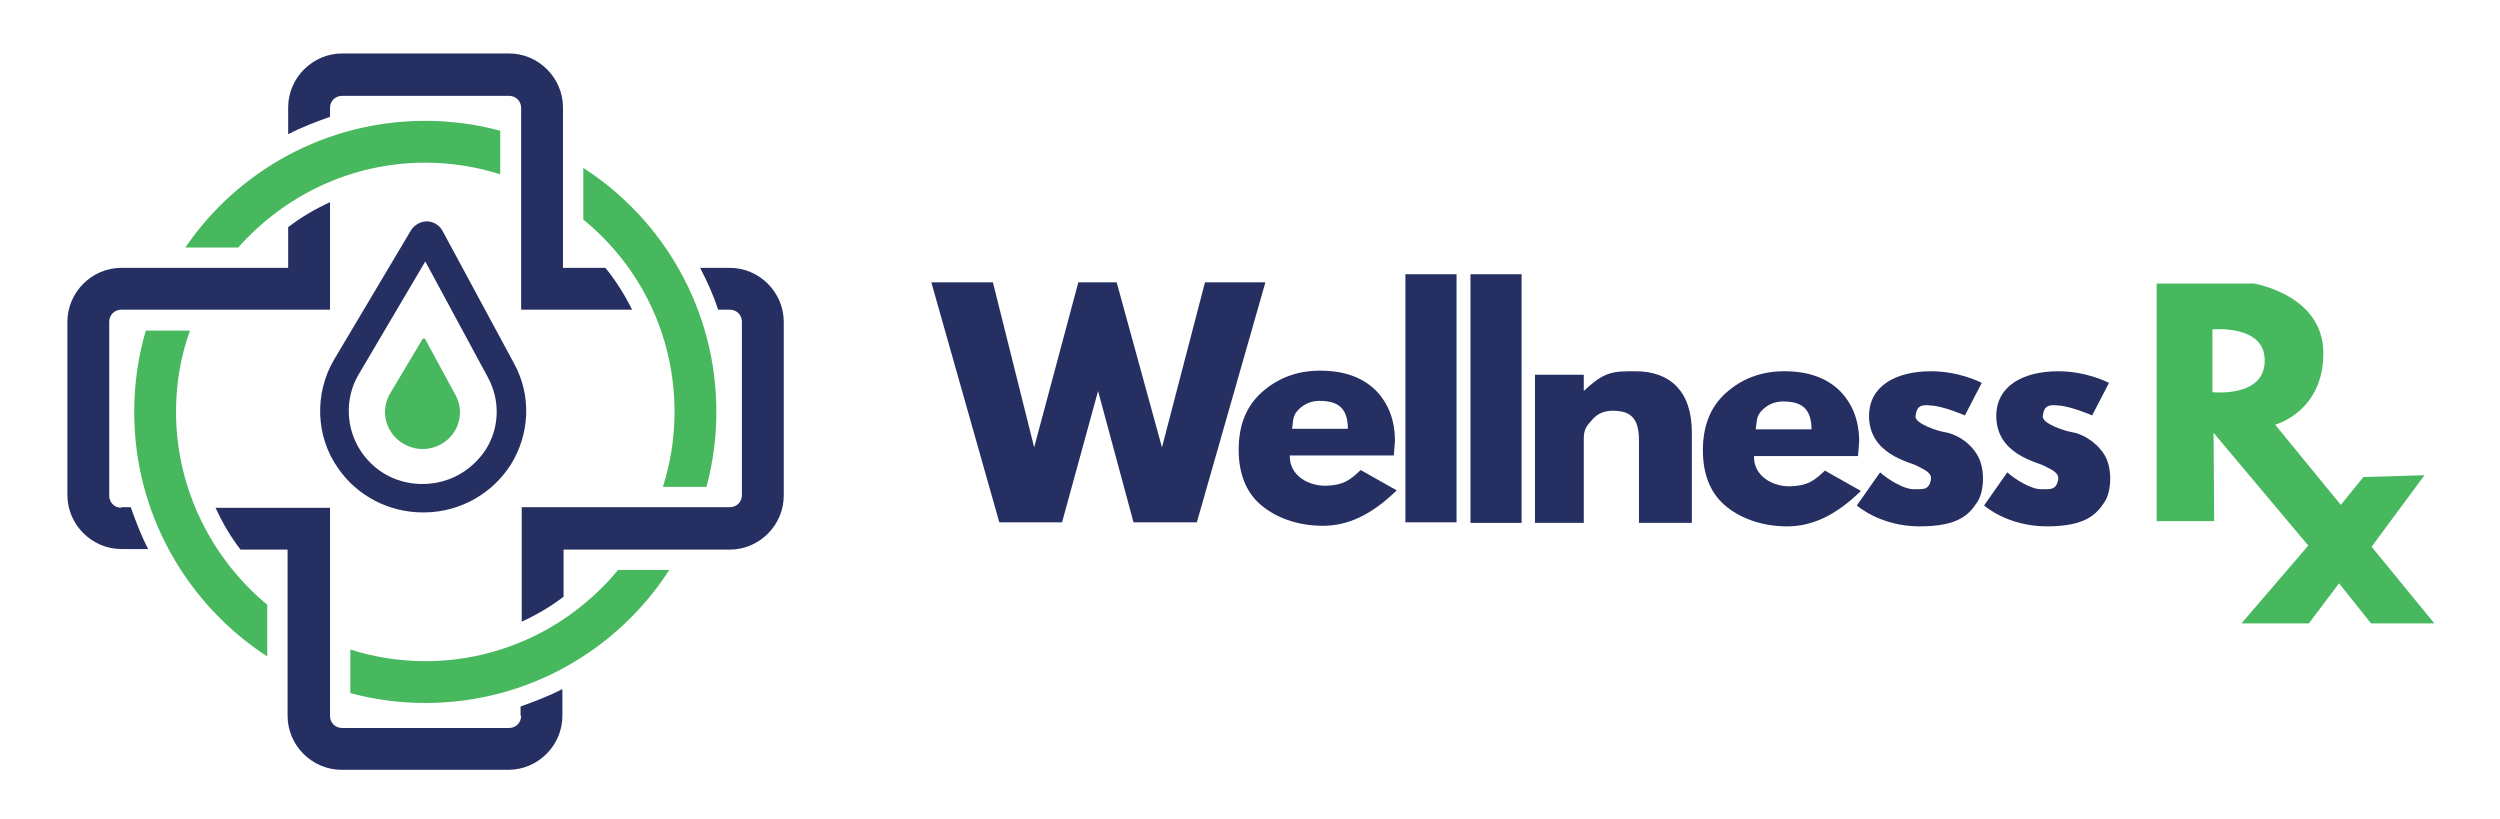 <?xml version="1.0" encoding="utf-8"?>
<!-- Generator: Adobe Illustrator 28.2.0, SVG Export Plug-In . SVG Version: 6.00 Build 0)  -->
<svg version="1.1" id="Layer_1" xmlns="http://www.w3.org/2000/svg" xmlns:xlink="http://www.w3.org/1999/xlink" x="0px" y="0px"
	 viewBox="0 0 430.3 141" style="enable-background:new 0 0 430.3 141;" xml:space="preserve">
<style type="text/css">
	.st0{fill:#262F61;}
	.st1{fill:#48B85E;}
</style>
<g>
	<path class="st0" d="M239.9,78.4H222c-0.1,3.5,3.3,5.3,6.3,5.2c2.9-0.1,4-0.9,5.9-2.7l6.2,3.5c-4.4,4.3-8.5,6.1-12.7,6.1
		c-4.5,0-8.3-1.5-10.8-3.7c-2.5-2.2-3.7-5.4-3.7-9.4c0-4.2,1.3-7.5,4-9.9c2.7-2.4,6-3.7,10-3.7c4.1,0,7.2,1.1,9.5,3.3
		c2.2,2.2,3.4,5.1,3.4,8.8L239.9,78.4z M232,73.9c0-3.6-1.6-4.9-4.9-4.9c-1.4,0-2.6,0.5-3.6,1.5c-1,1-0.9,1.8-1.1,3.3H232z"/>
	<path class="st0" d="M319.8,78.5h-17.9c-0.1,3.5,3.3,5.3,6.3,5.2c2.9-0.1,4-0.9,5.9-2.7l6.2,3.5c-4.4,4.3-8.5,6.1-12.7,6.1
		c-4.5,0-8.3-1.5-10.8-3.7c-2.5-2.2-3.7-5.4-3.7-9.4c0-4.2,1.3-7.5,4-9.9c2.7-2.4,6-3.7,10-3.7c4.1,0,7.2,1.1,9.5,3.3
		c2.2,2.2,3.4,5.1,3.4,8.8L319.8,78.5z M311.8,74c0-3.6-1.6-4.9-4.9-4.9c-1.4,0-2.6,0.5-3.6,1.5s-0.9,1.8-1.1,3.3H311.8z"/>
	<path class="st0" d="M250.7,89.9h-8.8V47.2h8.8V89.9z"/>
	<path class="st0" d="M261.9,90l-8.8,0V47.2l8.8,0V90z"/>
	<path class="st0" d="M291.1,90h-9V75.8c0-3.9-1.5-5.1-4.5-5.1c-1.5,0-2.7,0.5-3.6,1.6c-0.9,1-1.4,1.6-1.4,3.2V90h-8.4V64.5h8.4v2.8
		c3.6-3.4,5-3.4,8.9-3.4c6,0,9.7,3.5,9.7,10.5V90z"/>
	<polygon class="st0" points="160.3,48.6 170.9,48.6 178,77 185.6,48.6 192.2,48.6 200,77 207.4,48.6 217.8,48.6 206,89.9 
		195.1,89.9 189,67.3 182.8,89.9 172,89.9 	"/>
	<path class="st0" d="M338.2,71.5l2.9-5.6c0,0-3.8-2-8.7-2c-6.2,0-10.7,2.6-10.7,7.7c0,6.6,7,7.9,8.3,8.6c1.2,0.7,2.7,1.1,2.3,2.6
		c-0.4,1.6-1.4,1.4-3,1.4s-4.4-1.7-5.7-2.9l-4,5.7c0,0,4,3.6,10.8,3.6s8.6-2.1,10-4.3c1.1-1.7,1.4-5.8-0.2-8.2
		c-1.6-2.5-4.1-3.5-5.4-3.7c-1.3-0.2-5.3-1.5-5.1-2.8c0.2-1.3,0.5-2.1,2.7-1.8C334.5,69.9,338.2,71.5,338.2,71.5z"/>
	<path class="st0" d="M360.1,71.5l2.9-5.6c0,0-3.8-2-8.7-2c-6.2,0-10.7,2.6-10.7,7.7c0,6.6,7,7.9,8.3,8.6c1.2,0.7,2.7,1.1,2.3,2.6
		c-0.4,1.6-1.4,1.4-3,1.4c-1.6,0-4.4-1.7-5.7-2.9l-4,5.7c0,0,4,3.6,10.8,3.6c6.7,0,8.6-2.1,10-4.3c1.1-1.7,1.4-5.8-0.2-8.2
		s-4.1-3.5-5.4-3.7c-1.3-0.2-5.3-1.5-5.1-2.8c0.2-1.3,0.5-2.1,2.7-1.8C356.4,69.9,360.1,71.5,360.1,71.5z"/>
	<path class="st1" d="M408.2,94.1l9.1-12.3l-10.5,0.3l-3.9,4.8l-11.3-13.8c0,0,8.3-2.2,8.3-12.3c0-10.1-12-12-12-12h-16.7v40.9
		l9.9,0L381,74.5l16.3,19.4l-11.5,13.4h11.6l5.2-6.9l5.5,6.9H419L408.2,94.1z M380.8,67.5V56.7c0,0,9.1-0.9,9,5.4
		C389.8,68.5,380.8,67.5,380.8,67.5z"/>
	<g>
		<g>
			<path class="st0" d="M56.8,18.6c0-1.2,0.9-2.1,2.1-2.1h28.7c1.2,0,2.1,0.9,2.1,2.1v1.6v14.6v4.6v6.7v7.2h7.2h11.9
				c-1.3-2.6-2.8-5-4.6-7.2h-7.3v-6.7v-0.3V23.1v-3v-1.6c0-5.1-4.2-9.3-9.3-9.3H58.9c-5.1,0-9.3,4.2-9.3,9.3v4.6
				c2.3-1.2,4.7-2.1,7.2-3V18.6z"/>
			<path class="st0" d="M125.6,46.1h-5.1c1.2,2.3,2.3,4.7,3.1,7.2h2c1.2,0,2.1,0.9,2.1,2.1v29.8c0,1.2-0.9,2.1-2.1,2.1h-1.4H124
				h-14.6h-4.7h-7.7h-7.2v7.2V107c2.6-1.2,5-2.6,7.2-4.3v-8.1h7.7h0.5H121h3.2h1.4c5.1,0,9.3-4.2,9.3-9.3V55.4
				C134.9,50.3,130.7,46.1,125.6,46.1z"/>
			<path class="st0" d="M20.9,87.4c-1.2,0-2.1-0.9-2.1-2.1V55.4c0-1.2,0.9-2.1,2.1-2.1h1.6h0.4h14.8h4.8h7.1h7.2v-7.2V34.8
				c-2.6,1.2-5,2.6-7.2,4.3v7h-7.1h-0.2H26h-3.5h-1.6c-5.1,0-9.3,4.2-9.3,9.3v29.8c0,5.1,4.2,9.3,9.3,9.3h4.6
				c-1.2-2.3-2.1-4.7-3-7.2H20.9z"/>
			<path class="st0" d="M89.7,123.2c0,1.2-0.9,2.1-2.1,2.1H58.9c-1.2,0-2.1-0.9-2.1-2.1V122v-0.4V107v-4.3v-8.1v-7.2h-7.2H37.1
				c1.2,2.6,2.6,5,4.3,7.2h8.1v8.1v15.9v3.4v1.2c0,5.1,4.2,9.3,9.3,9.3h28.7c5.1,0,9.3-4.2,9.3-9.3v-4.6c-2.3,1.2-4.7,2.1-7.2,3
				V123.2z"/>
		</g>
		<g>
			<path class="st1" d="M73.2,20.8c-17.1,0-32.3,8.6-41.3,21.8h9.1C49,33.6,60.5,28,73.2,28c4.5,0,8.8,0.7,12.9,2v-7.5
				C82,21.4,77.7,20.8,73.2,20.8z"/>
			<path class="st1" d="M30.3,70.9c0-4.9,0.8-9.6,2.4-14h-7.6c-1.3,4.4-2,9.1-2,14c0,17.6,9.1,33.1,22.9,42.1v-8.9
				C36.5,96.2,30.3,84.2,30.3,70.9z"/>
		</g>
		<g>
			<path class="st1" d="M116.1,70.9c0,4.5-0.7,8.8-2,12.9h7.5c1.1-4.1,1.7-8.4,1.7-12.9c0-17.6-9.1-33.1-22.9-42v8.9
				C110.1,45.7,116.1,57.6,116.1,70.9z"/>
			<path class="st1" d="M106.3,98.2c-7.9,9.5-19.8,15.6-33.1,15.6c-4.5,0-8.8-0.7-12.9-2v7.5c4.1,1.1,8.4,1.7,12.9,1.7
				c17.6,0,33.1-9.1,42-22.9H106.3z"/>
		</g>
		<g>
			<path class="st0" d="M72.8,88.2c-5.8,0-11.3-2.8-14.6-7.6c-3.9-5.5-4.1-12.9-0.7-18.7l13.2-22.2c0.6-1,1.7-1.6,2.8-1.6
				c1.1,0,2.2,0.7,2.7,1.7l12.3,22.8c3,5.5,2.7,12.1-0.6,17.4c-3.2,5-8.7,8.1-14.7,8.2C73,88.2,72.9,88.2,72.8,88.2z M73.2,45
				L61.7,64.5c-2.4,4.1-2.2,9.3,0.5,13.3c2.5,3.6,6.4,5.6,10.8,5.5c4.4-0.1,8.2-2.3,10.6-5.9C86,73.6,86.1,68.9,84,65L73.2,45z"/>
		</g>
		<path class="st1" d="M73.2,58.4l5.2,9.6c1.1,2,1,4.4-0.2,6.3l0,0c-2.5,3.9-8.1,4-10.8,0.2l0,0c-1.4-2-1.5-4.6-0.3-6.7l5.6-9.4
			C72.9,58.2,73.1,58.2,73.2,58.4z"/>
	</g>
</g>
</svg>
